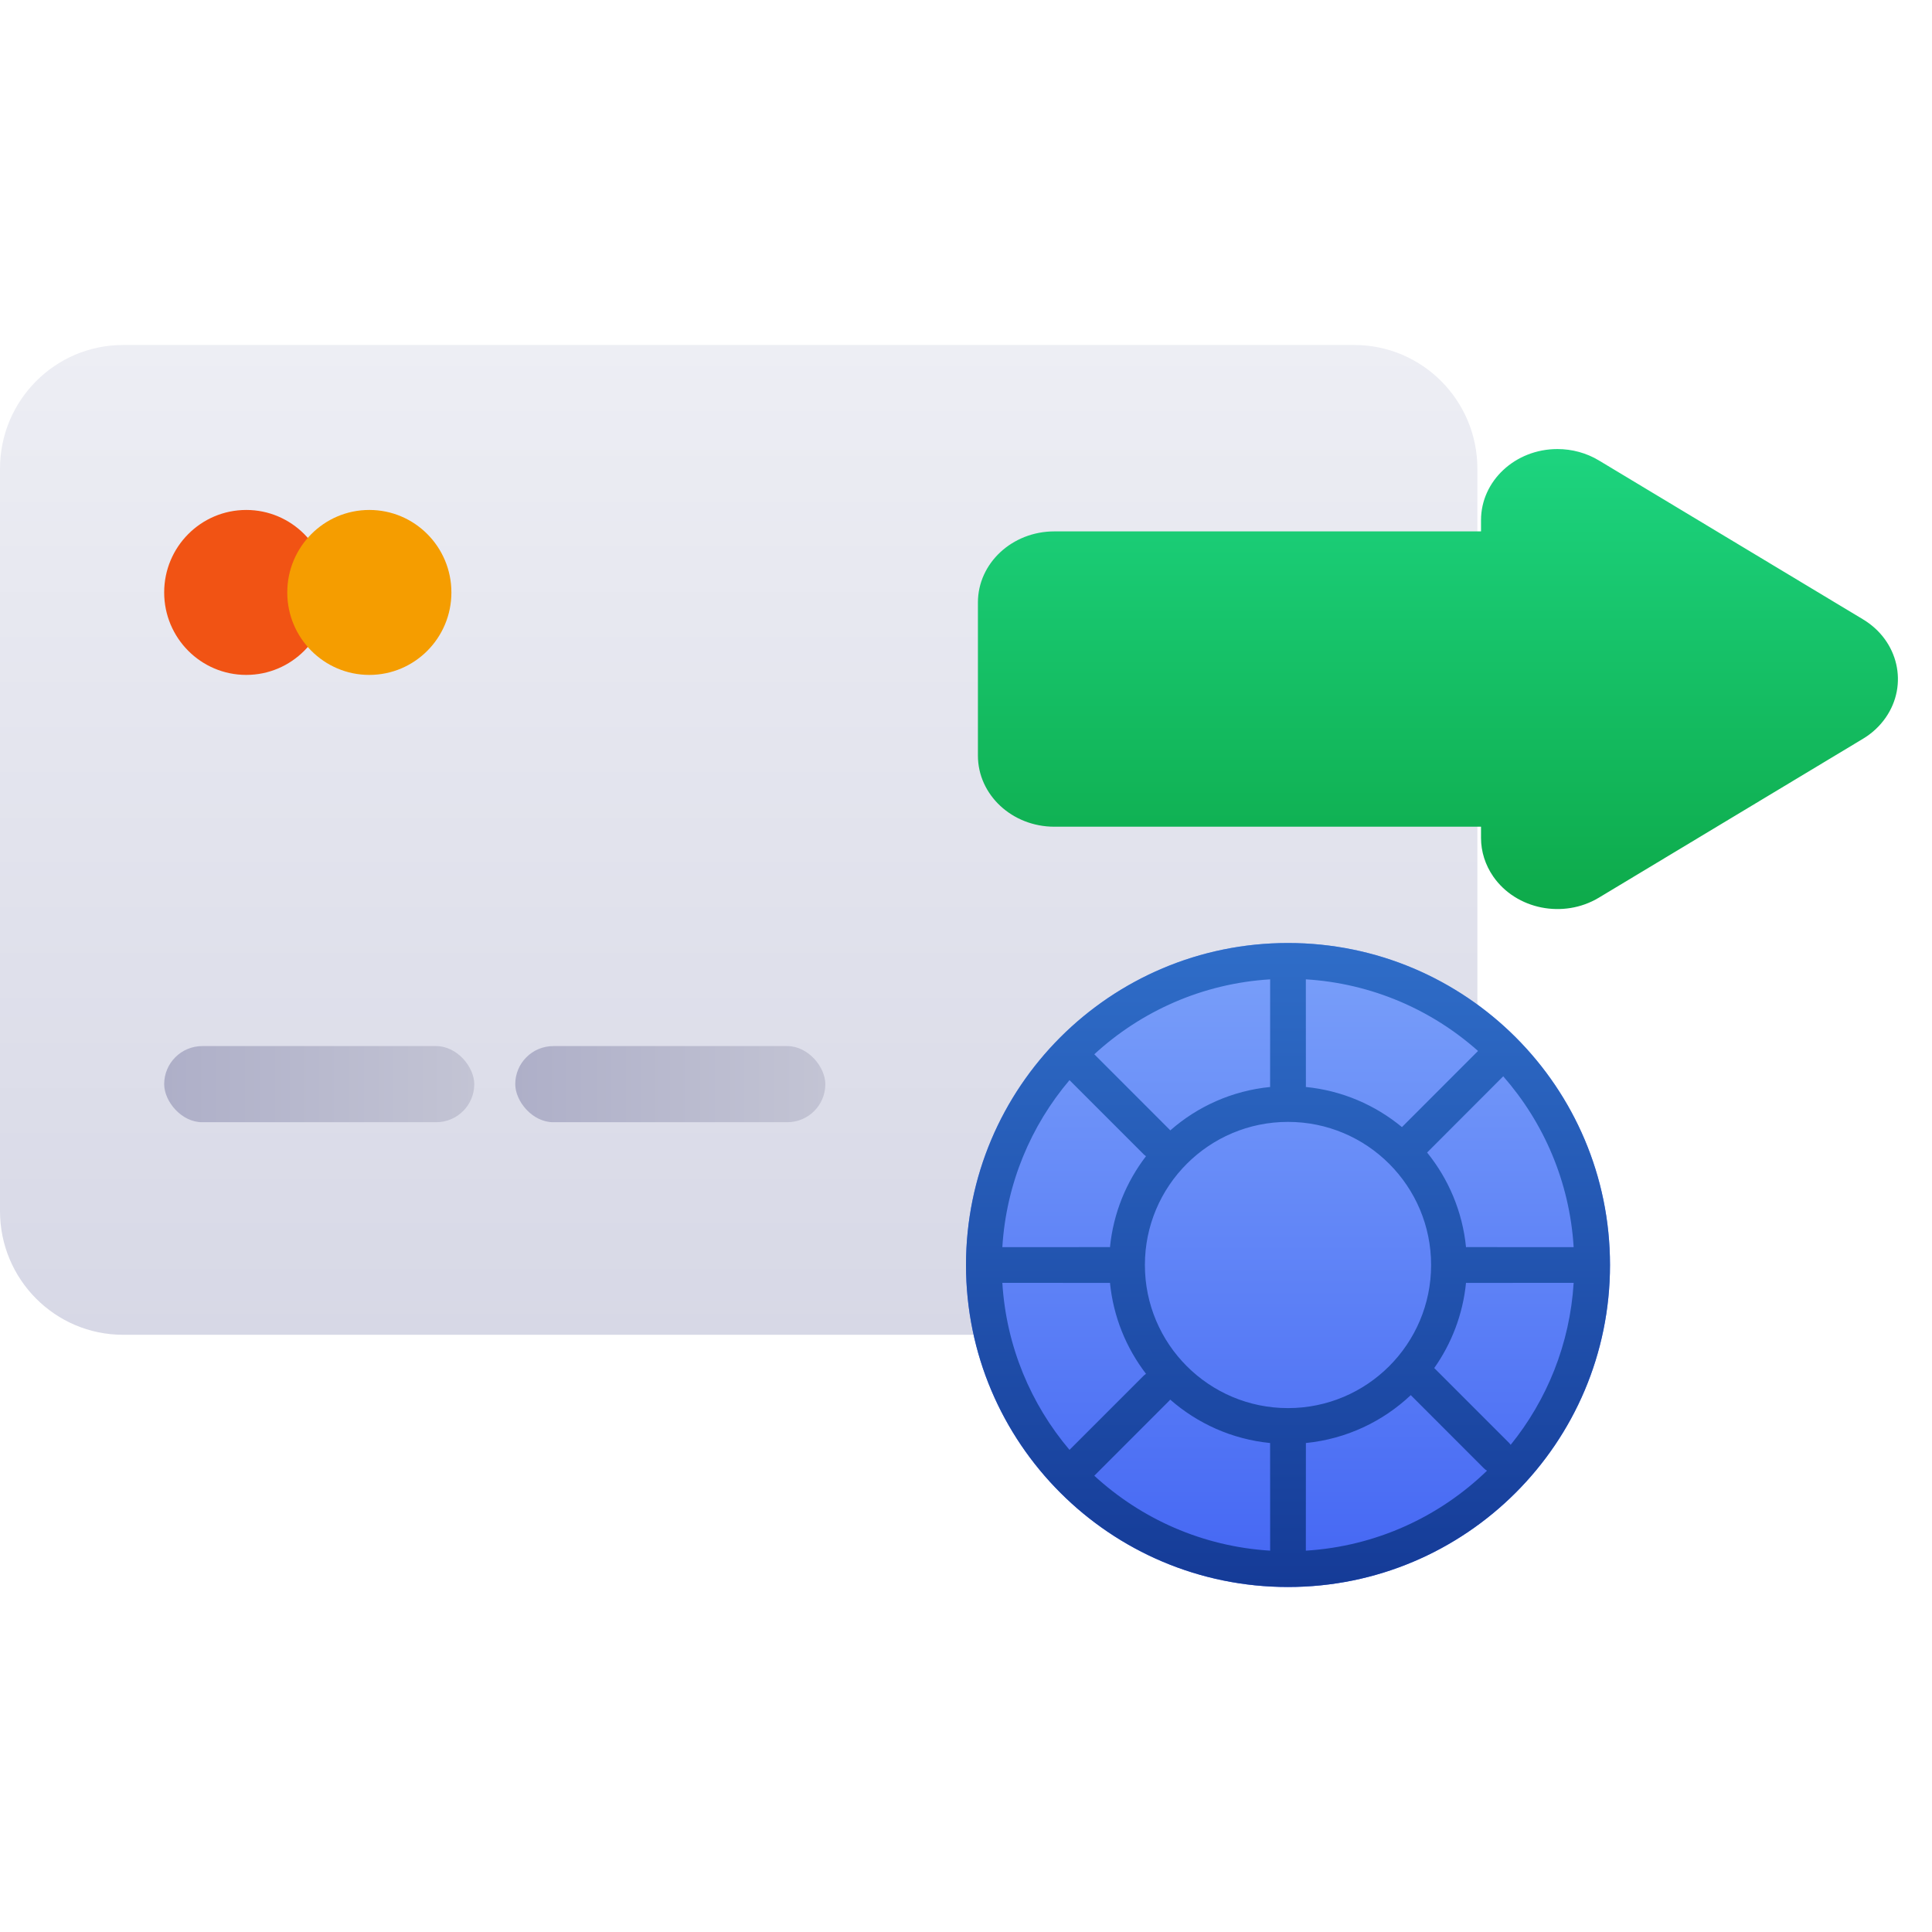 <?xml version="1.0" encoding="UTF-8"?> <svg xmlns="http://www.w3.org/2000/svg" xmlns:xlink="http://www.w3.org/1999/xlink" class="brxe-icon" id="brxe-yxnvwr" width="42" height="42" viewBox="0 -7.5 42 42" version="1.1"><title>deposit</title><desc>Created with Sketch.</desc><defs><linearGradient x1="50%" y1="0%" x2="50%" y2="100%" id="linearGradient-1"><stop stop-color="#EDEEF4" offset="0%"></stop><stop stop-color="#D7D8E6" offset="100%"></stop></linearGradient><linearGradient x1="100%" y1="50%" x2="0%" y2="50%" id="linearGradient-2"><stop stop-color="#C3C4D4" offset="0%"></stop><stop stop-color="#AEAFC8" offset="100%"></stop></linearGradient><linearGradient x1="50%" y1="0%" x2="50%" y2="100%" id="linearGradient-3"><stop stop-color="#1DD47F" offset="0%"></stop><stop stop-color="#0DA949" offset="100%"></stop></linearGradient><linearGradient x1="50%" y1="0%" x2="50%" y2="100%" id="linearGradient-4"><stop stop-color="#7AA0FA" offset="0%"></stop><stop stop-color="#4466F3" offset="100%"></stop></linearGradient><linearGradient x1="50%" y1="0%" x2="50%" y2="100%" id="linearGradient-5"><stop stop-color="#2F6DC8" offset="0%"></stop><stop stop-color="#153B97" offset="100%"></stop></linearGradient><linearGradient x1="50%" y1="0%" x2="50%" y2="100%" id="linearGradient-1"><stop stop-color="#EDEEF4" offset="0%"></stop><stop stop-color="#D7D8E6" offset="100%"></stop></linearGradient><linearGradient x1="100%" y1="50%" x2="0%" y2="50%" id="linearGradient-2"><stop stop-color="#C3C4D4" offset="0%"></stop><stop stop-color="#AEAFC8" offset="100%"></stop></linearGradient><linearGradient x1="100%" y1="50%" x2="0%" y2="50%" id="linearGradient-2"><stop stop-color="#C3C4D4" offset="0%"></stop><stop stop-color="#AEAFC8" offset="100%"></stop></linearGradient><linearGradient x1="50%" y1="0%" x2="50%" y2="100%" id="linearGradient-3"><stop stop-color="#1DD47F" offset="0%"></stop><stop stop-color="#0DA949" offset="100%"></stop></linearGradient><linearGradient x1="50%" y1="0%" x2="50%" y2="100%" id="linearGradient-4"><stop stop-color="#7AA0FA" offset="0%"></stop><stop stop-color="#4466F3" offset="100%"></stop></linearGradient><linearGradient x1="50%" y1="0%" x2="50%" y2="100%" id="linearGradient-5"><stop stop-color="#2F6DC8" offset="0%"></stop><stop stop-color="#153B97" offset="100%"></stop></linearGradient></defs><g id="icons" stroke="none" stroke-width="1" fill="none" fill-rule="evenodd"><g id="ui-gambling-website-lined-icnos-casinoshunter" transform="translate(-2029, -2039)" fill-rule="nonzero" fill="none"><g id="4" transform="translate(50, 1871)" fill="none"><g id="deposit" transform="translate(1979, 168)" fill="none"><path d="M29.44,0 C30.918,0 32.117,1.204 32.117,2.69 L32.117,18.828 C32.117,20.313 30.918,21.517 29.44,21.517 L2.676,21.517 C1.198,21.517 1.42108547e-14,20.313 1.42108547e-14,18.828 L1.42108547e-14,2.69 C1.42108547e-14,1.204 1.198,0 2.676,0 L29.44,0 Z" id="Path" fill="url(&quot;#linearGradient-1&quot;)"></path><rect id="Rectangle" fill="url(&quot;#linearGradient-2&quot;)" x="3.569" y="15.241" width="6.741" height="1.655" rx="0.828"></rect><rect id="Rectangle-Copy-59" fill="url(&quot;#linearGradient-2&quot;)" x="11.201" y="15.241" width="6.741" height="1.655" rx="0.828"></rect><ellipse id="Oval" fill="#F15314" cx="5.353" cy="5.379" rx="1.784" ry="1.793"></ellipse><ellipse id="Oval-Copy-21" fill="#F59D00" cx="8.029" cy="5.379" rx="1.784" ry="1.793"></ellipse><path d="M32.196,3.808 C32.196,2.954 32.94,2.262 33.857,2.262 C34.177,2.262 34.491,2.348 34.759,2.51 L40.5,5.964 C41.27,6.427 41.491,7.384 40.993,8.101 C40.865,8.285 40.697,8.442 40.5,8.56 L34.759,12.014 C33.989,12.478 32.96,12.272 32.462,11.555 C32.289,11.305 32.196,11.014 32.196,10.716 L32.196,10.472 L22.921,10.472 C22.003,10.472 21.259,9.78 21.259,8.926 L21.259,5.598 C21.259,4.744 22.003,4.052 22.921,4.052 L32.196,4.052 L32.196,3.808 Z" id="Path" fill="url(&quot;#linearGradient-3&quot;)"></path><g id="chip-copy-7" transform="translate(21, 13)" fill="none"><path d="M7,0 C10.866,0 14,3.134 14,7 C14,10.866 10.866,14 7,14 C3.134,14 0,10.866 0,7 C0,3.134 3.134,0 7,0 Z" id="chip" fill="url(&quot;#linearGradient-4&quot;)"></path><path d="M7,0 C10.866,0 14,3.134 14,7 C14,10.866 10.866,14 7,14 C3.134,14 0,10.866 0,7 C0,3.134 3.134,0 7,0 Z M4.439,9.926 L4.419,9.95 L4.419,9.95 L2.789,11.581 C3.808,12.518 5.141,13.12 6.612,13.21 L6.611,10.87 C5.783,10.788 5.031,10.445 4.439,9.926 Z M7.389,10.87 L7.388,13.21 C8.915,13.116 10.293,12.472 11.326,11.472 C11.302,11.458 11.279,11.44 11.258,11.419 L9.669,9.829 C9.061,10.403 8.268,10.782 7.389,10.87 Z M3.13,7.387 L3.111,7.389 L3.111,7.389 L0.79,7.388 C0.875,8.769 1.41,10.027 2.25,11.019 L3.869,9.4 L3.913,9.365 C3.484,8.806 3.203,8.127 3.13,7.387 Z M10.179,9.24 L11.808,10.869 L11.841,10.909 C12.629,9.935 13.128,8.718 13.21,7.388 L10.889,7.389 L10.87,7.387 C10.802,8.072 10.556,8.706 10.179,9.24 Z M7,3.889 C5.282,3.889 3.889,5.282 3.889,7 C3.889,8.718 5.282,10.111 7,10.111 C8.718,10.111 10.111,8.718 10.111,7 C10.111,5.282 8.718,3.889 7,3.889 Z M0.79,6.612 L3.111,6.611 L3.13,6.613 C3.203,5.873 3.484,5.194 3.913,4.635 L3.869,4.6 L2.25,2.981 C1.41,3.973 0.875,5.231 0.79,6.612 Z M11.679,2.898 L10.024,4.555 C10.489,5.129 10.793,5.838 10.87,6.613 L10.889,6.611 L10.889,6.611 L13.21,6.612 C13.123,5.193 12.56,3.903 11.679,2.898 Z M2.789,2.419 L4.419,4.05 C4.427,4.058 4.434,4.066 4.441,4.074 C5.032,3.554 5.784,3.212 6.613,3.13 C6.611,3.124 6.611,3.118 6.611,3.111 L6.612,0.79 C5.141,0.88 3.808,1.482 2.789,2.419 Z M7.388,0.79 L7.389,3.111 L7.387,3.13 C8.177,3.208 8.897,3.523 9.477,4.002 L11.131,2.347 C10.123,1.451 8.821,0.878 7.388,0.79 Z" id="chip" fill="url(&quot;#linearGradient-5&quot;)"></path></g></g></g></g></g></svg> 